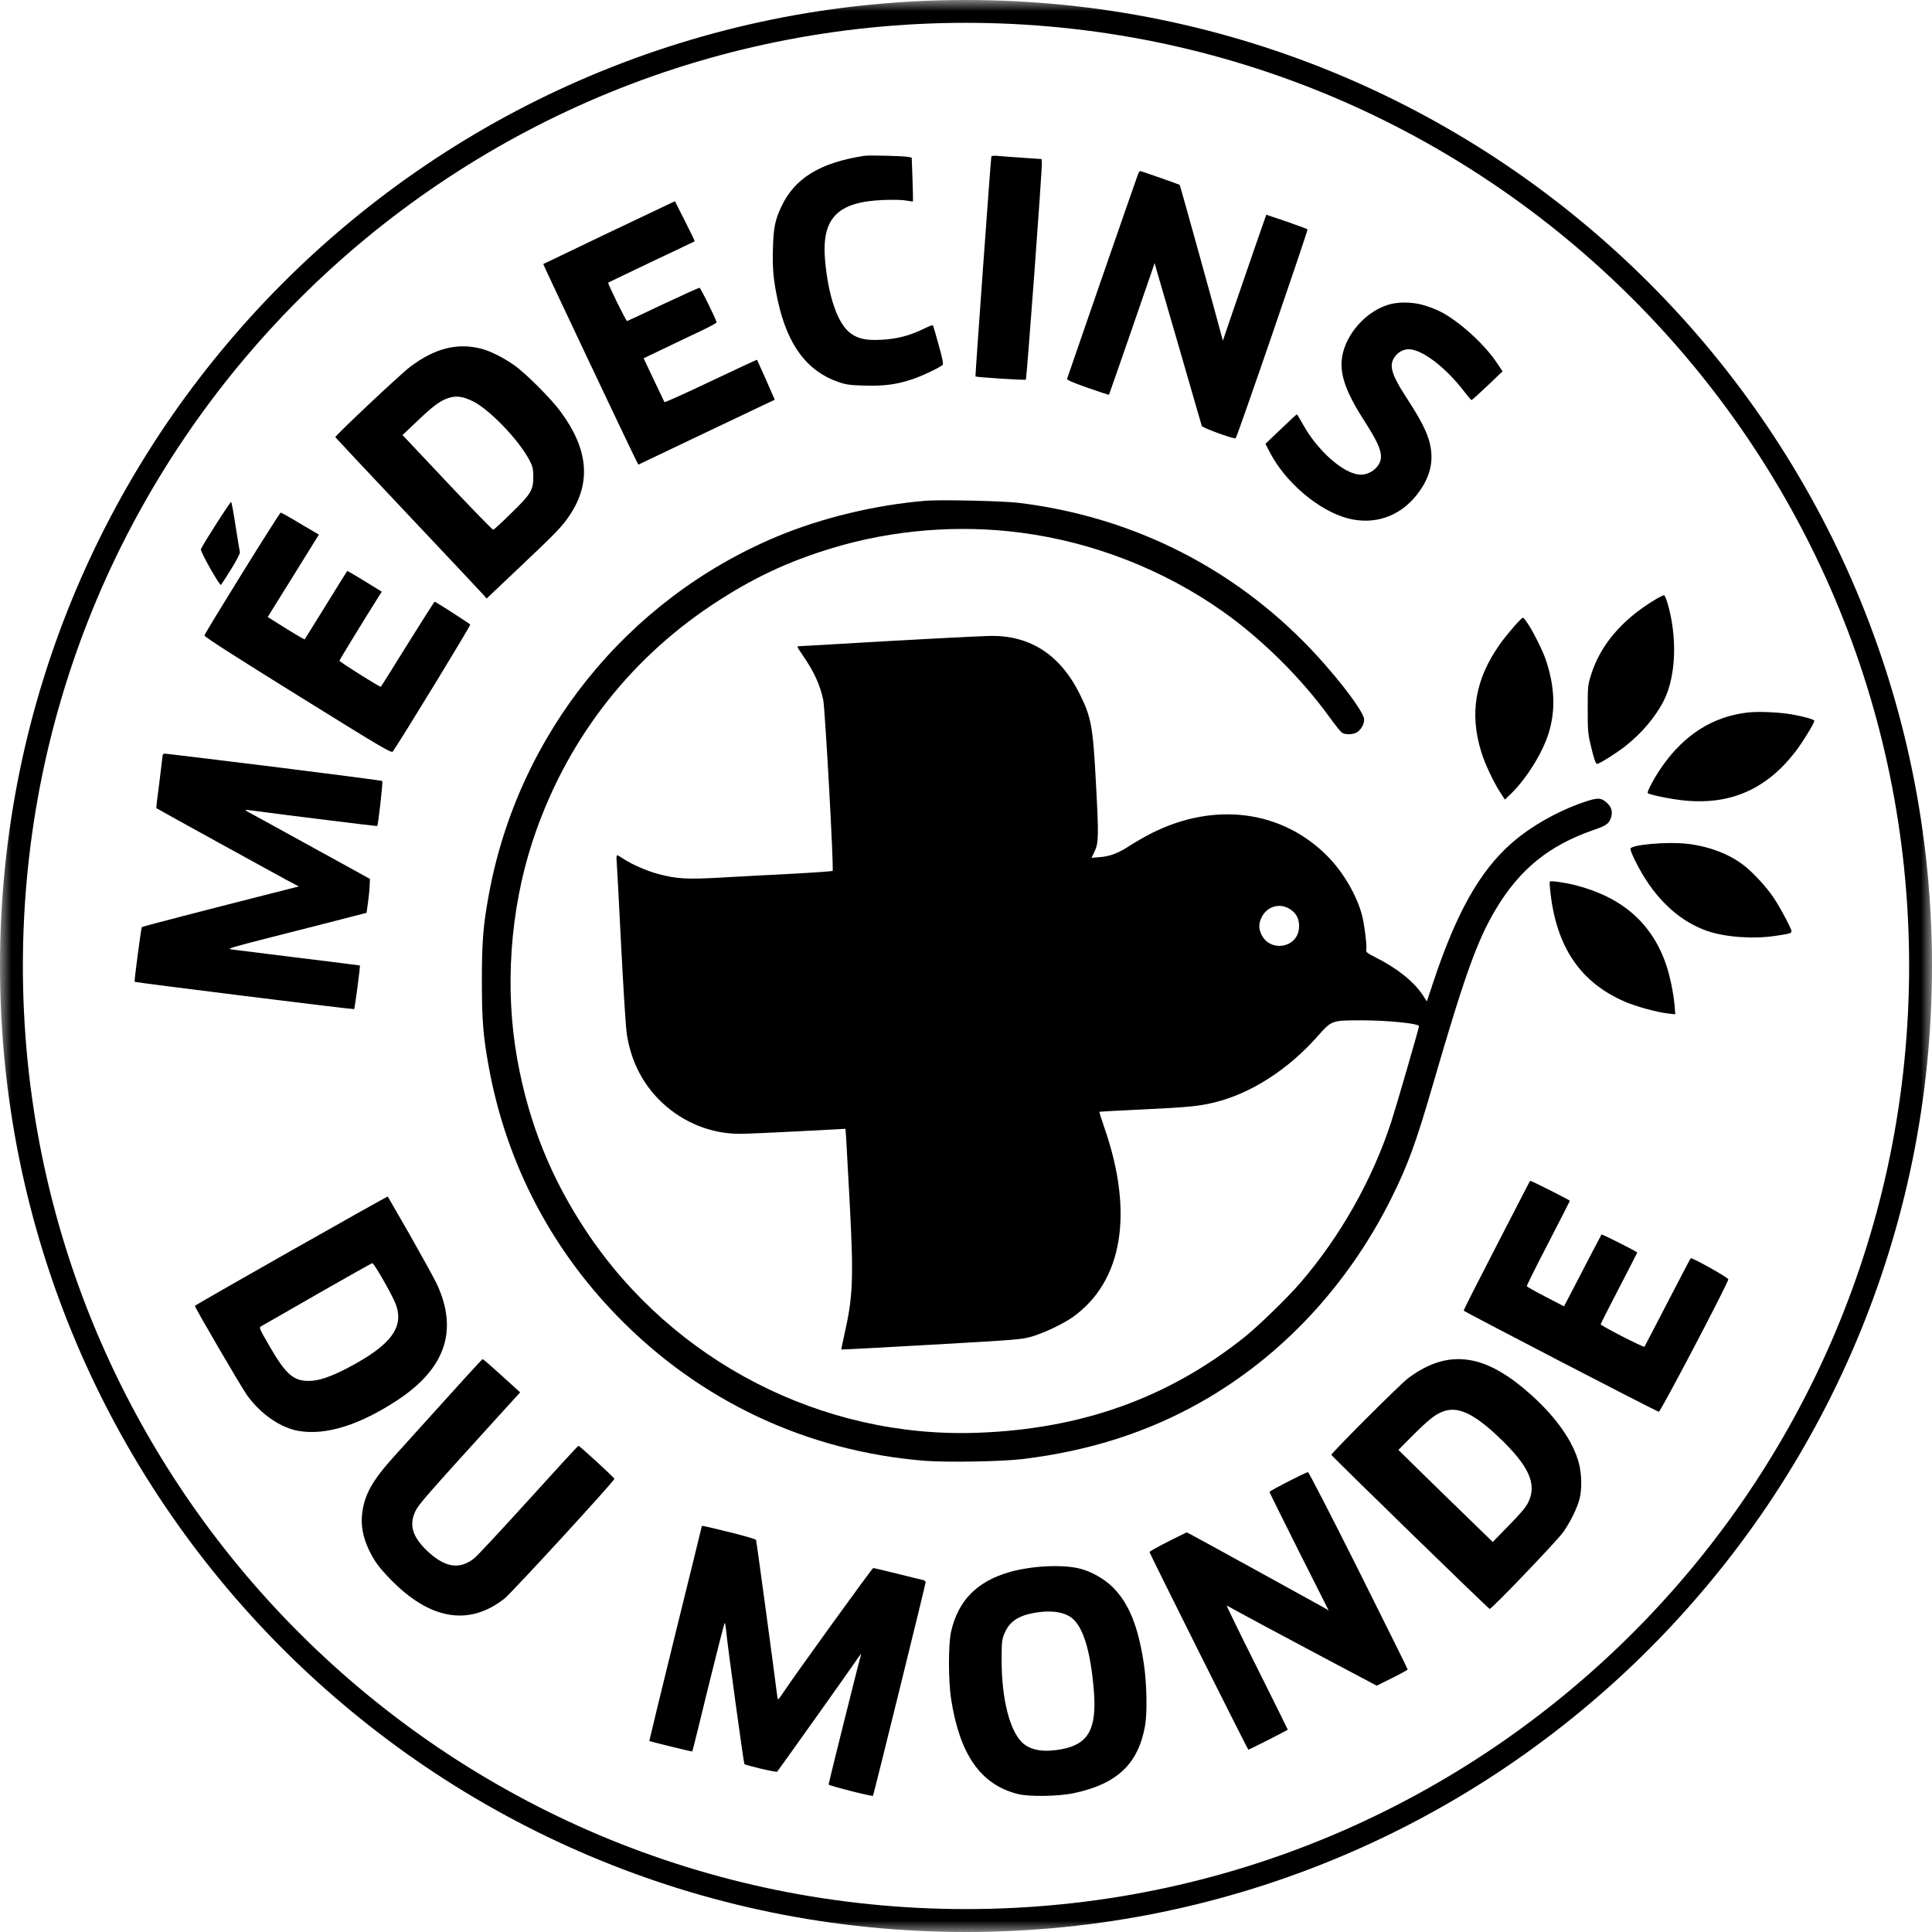 <?xml version="1.0" encoding="UTF-8"?>
<svg width="87px" height="87px" viewBox="0 0 87 87" version="1.1" xmlns="http://www.w3.org/2000/svg" xmlns:xlink="http://www.w3.org/1999/xlink">
    <title>Group 9</title>
    <defs>
        <polygon id="path-1" points="0 0 87 0 87 87 0 87"></polygon>
    </defs>
    <g id="Symbols" stroke="none" stroke-width="1" fill="none" fill-rule="evenodd">
        <g id="01_logos-/-Clients-/-MDM-/-Black" transform="translate(-48, -6)">
            <g id="Group-8" transform="translate(48, 6)">
                <g id="Group-3">
                    <mask id="mask-2" fill="white">
                        <use xlink:href="#path-1"></use>
                    </mask>
                    <g id="Clip-2"></g>
                    <path d="M43.5,1.028 C40.617,1.028 37.738,1.318 34.941,1.892 C32.215,2.449 29.532,3.281 26.97,4.366 C24.453,5.431 22.026,6.749 19.756,8.283 C17.506,9.801 15.391,11.547 13.47,13.468 C11.549,15.39 9.803,17.504 8.284,19.754 C6.751,22.024 5.433,24.451 4.368,26.968 C3.285,29.531 2.453,32.213 1.893,34.939 C1.321,37.737 1.03,40.617 1.03,43.498 C1.03,46.381 1.32,49.26 1.893,52.058 C2.451,54.783 3.283,57.467 4.368,60.028 C5.433,62.545 6.751,64.972 8.284,67.242 C9.803,69.492 11.549,71.607 13.47,73.528 C15.391,75.449 17.506,77.195 19.756,78.714 C22.026,80.247 24.453,81.565 26.97,82.63 C29.533,83.713 32.215,84.546 34.941,85.105 C37.738,85.677 40.619,85.968 43.5,85.968 C46.383,85.968 49.262,85.679 52.059,85.105 C54.785,84.547 57.469,83.715 60.03,82.63 C62.547,81.565 64.974,80.247 67.244,78.714 C69.494,77.195 71.609,75.449 73.53,73.528 C75.451,71.607 77.197,69.492 78.716,67.242 C80.249,64.972 81.567,62.545 82.632,60.028 C83.715,57.465 84.549,54.783 85.107,52.058 C85.679,49.26 85.97,46.379 85.97,43.498 C85.97,40.615 85.68,37.737 85.107,34.939 C84.549,32.213 83.717,29.53 82.632,26.968 C81.567,24.451 80.249,22.024 78.716,19.754 C77.197,17.504 75.451,15.389 73.53,13.468 C71.609,11.547 69.494,9.801 67.244,8.283 C64.974,6.749 62.547,5.431 60.03,4.366 C57.467,3.283 54.785,2.449 52.059,1.892 C49.262,1.32 46.383,1.028 43.5,1.028 M43.5,87 C40.549,87 37.6,86.703 34.734,86.116 C31.94,85.544 29.194,84.691 26.568,83.58 C23.99,82.49 21.504,81.141 19.178,79.57 C16.875,78.014 14.709,76.226 12.741,74.259 C10.772,72.29 8.986,70.125 7.43,67.822 C5.859,65.496 4.509,63.011 3.42,60.432 C2.309,57.806 1.456,55.06 0.884,52.266 C0.297,49.4 0,46.451 0,43.5 C0,40.549 0.297,37.6 0.884,34.734 C1.456,31.94 2.309,29.194 3.42,26.568 C4.51,23.99 5.859,21.504 7.43,19.178 C8.986,16.875 10.774,14.709 12.741,12.741 C14.71,10.772 16.875,8.986 19.178,7.43 C21.504,5.859 23.99,4.509 26.568,3.42 C29.194,2.309 31.94,1.456 34.734,0.884 C37.6,0.297 40.549,0 43.5,0 C46.451,0 49.4,0.297 52.266,0.884 C55.06,1.456 57.806,2.309 60.432,3.42 C63.011,4.51 65.496,5.859 67.822,7.43 C70.125,8.986 72.291,10.774 74.259,12.741 C76.228,14.71 78.014,16.875 79.57,19.178 C81.141,21.504 82.491,23.99 83.58,26.568 C84.691,29.194 85.544,31.94 86.116,34.734 C86.703,37.6 87,40.549 87,43.5 C87,46.451 86.703,49.4 86.116,52.266 C85.544,55.06 84.691,57.806 83.58,60.432 C82.49,63.011 81.141,65.496 79.57,67.822 C78.014,70.125 76.226,72.291 74.259,74.259 C72.29,76.228 70.125,78.014 67.822,79.57 C65.496,81.141 63.011,82.491 60.432,83.58 C57.806,84.691 55.06,85.544 52.266,86.116 C49.4,86.703 46.451,87 43.5,87" id="Fill-1" fill="#000000" mask="url(#mask-2)"></path>
                </g>
                <path d="M47.82,78.767 C47.033,78.916 46.451,78.829 46.076,78.51 C45.489,78.006 45.109,76.561 45.104,74.801 C45.104,73.948 45.114,73.855 45.222,73.577 C45.438,73.053 45.803,72.78 46.508,72.641 C47.274,72.492 47.918,72.574 48.283,72.872 C48.787,73.294 49.111,74.369 49.255,76.103 C49.399,77.842 49.023,78.536 47.82,78.767 M51.512,74.945 C51.261,73.253 50.844,72.214 50.119,71.484 C49.733,71.098 49.141,70.763 48.622,70.635 C47.83,70.439 46.446,70.511 45.469,70.789 C43.998,71.211 43.154,72.065 42.83,73.464 C42.701,74.03 42.701,75.68 42.83,76.514 C43.221,79.009 44.147,80.341 45.798,80.778 C46.307,80.917 47.655,80.896 48.359,80.747 C50.304,80.336 51.26,79.43 51.564,77.707 C51.667,77.126 51.641,75.815 51.512,74.945 M32.846,68.994 C33.494,69.154 34.034,69.308 34.045,69.344 C34.071,69.411 34.924,75.727 34.976,76.201 C34.996,76.38 35.022,76.524 35.043,76.524 C35.058,76.524 35.176,76.365 35.3,76.175 C35.768,75.465 39.276,70.609 39.322,70.609 C39.348,70.609 39.841,70.728 40.412,70.867 C40.983,71.011 41.502,71.139 41.569,71.15 C41.631,71.165 41.683,71.211 41.683,71.248 C41.683,71.335 39.337,80.841 39.312,80.866 C39.27,80.908 37.311,80.408 37.311,80.357 C37.316,80.29 38.725,74.627 38.777,74.494 C38.797,74.437 38.679,74.586 38.519,74.828 C38.226,75.26 35.068,79.699 34.996,79.781 C34.96,79.822 33.581,79.498 33.52,79.436 C33.489,79.406 32.753,74.051 32.702,73.454 C32.681,73.249 32.65,73.079 32.635,73.079 C32.619,73.079 32.285,74.38 31.894,75.97 C31.508,77.559 31.184,78.865 31.174,78.871 C31.158,78.886 29.271,78.423 29.24,78.397 C29.235,78.392 29.759,76.221 30.412,73.573 C31.066,70.929 31.6,68.753 31.6,68.737 C31.602,68.691 31.581,68.686 32.846,68.994 M68.821,67.647 C68.713,67.873 68.476,68.151 67.946,68.691 L67.221,69.437 L65.987,68.238 C65.308,67.58 64.351,66.649 63.862,66.166 L62.972,65.291 L63.605,64.653 C64.336,63.923 64.639,63.681 65.004,63.553 C65.657,63.321 66.373,63.655 67.494,64.72 C68.852,66.011 69.222,66.829 68.821,67.647 M71.104,65.913 C70.858,64.936 70.091,63.835 68.944,62.807 C67.997,61.953 67.118,61.438 66.331,61.274 C65.338,61.063 64.397,61.32 63.399,62.071 C63.054,62.328 60.004,65.378 59.952,65.512 C59.942,65.548 67.004,72.425 67.081,72.451 C67.158,72.476 70.111,69.39 70.389,68.999 C70.708,68.552 71.021,67.914 71.129,67.497 C71.239,67.071 71.228,66.392 71.104,65.913 M61.177,70.712 C62.391,73.145 63.389,75.151 63.389,75.177 C63.389,75.197 63.075,75.373 62.69,75.563 L61.995,75.908 L59.028,74.334 C57.397,73.464 55.885,72.657 55.669,72.533 C55.453,72.409 55.263,72.307 55.242,72.307 C55.227,72.307 55.834,73.557 56.6,75.084 C57.361,76.612 57.989,77.872 57.989,77.887 C57.989,77.913 56.266,78.787 56.214,78.787 C56.183,78.787 51.765,69.956 51.765,69.889 C51.765,69.863 52.14,69.652 52.598,69.421 L53.432,69.004 L53.602,69.087 C53.751,69.159 58.941,72.014 59.594,72.379 L59.83,72.518 L58.498,69.874 C57.768,68.418 57.166,67.204 57.166,67.184 C57.166,67.132 58.797,66.299 58.9,66.294 C58.935,66.289 59.959,68.28 61.177,70.712 M15.641,61.608 C14.885,62.004 14.345,62.184 13.903,62.184 C13.214,62.189 12.869,61.886 12.128,60.605 C11.665,59.798 11.655,59.782 11.763,59.721 C11.825,59.685 12.967,59.037 14.294,58.27 C15.626,57.509 16.737,56.882 16.768,56.882 C16.84,56.877 17.627,58.25 17.802,58.682 C18.233,59.746 17.627,60.569 15.641,61.608 M19.668,57.812 C19.555,57.576 19.02,56.603 18.48,55.651 C17.935,54.7 17.478,53.903 17.462,53.882 C17.442,53.856 8.934,58.676 8.775,58.805 C8.744,58.831 10.91,62.544 11.141,62.853 C11.763,63.696 12.648,64.303 13.451,64.437 C14.69,64.648 16.228,64.16 17.946,63.018 C20.07,61.598 20.635,59.885 19.668,57.812 M22.595,61.948 L23.423,62.699 L22.482,63.733 C19.221,67.323 18.856,67.74 18.717,68.028 C18.408,68.655 18.562,69.195 19.231,69.833 C20.039,70.6 20.713,70.702 21.376,70.152 C21.51,70.044 22.605,68.866 23.814,67.534 C25.023,66.196 26.026,65.106 26.047,65.106 C26.103,65.106 27.667,66.541 27.667,66.593 C27.667,66.691 23.048,71.726 22.714,71.988 C21.114,73.248 19.339,72.94 17.559,71.093 C17.045,70.558 16.85,70.291 16.603,69.772 C16.341,69.211 16.243,68.686 16.31,68.141 C16.418,67.287 16.768,66.67 17.745,65.585 C20.877,62.113 21.705,61.202 21.736,61.202 C21.751,61.197 22.143,61.536 22.595,61.948 M69.819,53.61 C70.302,53.852 70.693,54.058 70.693,54.073 C70.693,54.088 70.251,54.948 69.716,55.986 C69.176,57.025 68.744,57.894 68.754,57.92 C68.759,57.941 69.14,58.157 69.597,58.394 L70.43,58.826 L70.811,58.095 C71.022,57.694 71.398,56.969 71.644,56.49 C71.896,56.007 72.107,55.606 72.118,55.59 C72.144,55.565 73.727,56.367 73.727,56.403 C73.727,56.413 73.357,57.134 72.904,58.008 C72.452,58.877 72.081,59.612 72.081,59.633 C72.081,59.7 74.026,60.692 74.051,60.646 C74.067,60.626 74.534,59.725 75.09,58.65 C75.646,57.576 76.114,56.681 76.134,56.66 C76.186,56.613 77.811,57.524 77.827,57.606 C77.847,57.73 74.771,63.588 74.699,63.573 C74.545,63.537 65.914,59.057 65.909,59.016 C65.909,58.99 66.547,57.725 67.329,56.213 C68.11,54.695 68.784,53.394 68.826,53.312 C68.861,53.235 68.908,53.172 68.918,53.172 C68.934,53.172 69.34,53.368 69.819,53.61 M70.925,39.856 C73.059,40.401 74.402,41.579 75.04,43.477 C75.204,43.971 75.354,44.696 75.405,45.247 L75.44,45.674 L75.111,45.638 C74.607,45.581 73.692,45.33 73.172,45.108 C71.181,44.249 70.096,42.665 69.819,40.201 C69.788,39.949 69.777,39.722 69.788,39.702 C69.824,39.65 70.421,39.732 70.925,39.856 M75.991,37.999 C76.938,38.107 77.838,38.446 78.491,38.94 C78.913,39.259 79.509,39.897 79.844,40.39 C80.132,40.802 80.672,41.815 80.672,41.934 C80.672,42.026 80.595,42.047 79.941,42.145 C78.928,42.294 77.678,42.201 76.865,41.918 C75.719,41.517 74.715,40.637 73.959,39.362 C73.676,38.884 73.42,38.344 73.42,38.225 C73.42,38.04 75.065,37.891 75.991,37.999 M12.339,34.532 C14.998,34.866 17.194,35.149 17.215,35.17 C17.251,35.201 17.029,37.161 16.988,37.196 C16.973,37.212 13.238,36.749 11.207,36.482 C10.955,36.451 10.971,36.456 11.618,36.805 C11.989,37.006 13.269,37.711 14.473,38.374 L16.659,39.578 L16.644,39.907 C16.639,40.087 16.602,40.432 16.567,40.674 L16.505,41.106 L15.348,41.404 C14.71,41.569 13.291,41.934 12.184,42.212 C10.41,42.664 10.209,42.726 10.41,42.752 C10.538,42.767 11.891,42.937 13.419,43.127 C14.946,43.312 16.202,43.472 16.206,43.477 C16.232,43.492 15.975,45.411 15.949,45.442 C15.923,45.468 6.089,44.243 6.063,44.212 C6.037,44.182 6.356,41.78 6.387,41.748 C6.423,41.718 9.206,40.997 12.102,40.262 L13.46,39.917 L12.873,39.609 C12.318,39.31 7.051,36.41 7.035,36.389 C7.03,36.384 7.092,35.869 7.174,35.247 C7.251,34.624 7.318,34.074 7.323,34.022 C7.323,33.976 7.365,33.935 7.416,33.935 C7.462,33.936 9.68,34.203 12.339,34.532 M80.662,32.166 C81.227,32.264 81.701,32.397 81.701,32.459 C81.701,32.567 81.161,33.446 80.832,33.869 C79.541,35.54 77.92,36.25 75.863,36.049 C75.271,35.993 74.284,35.792 74.201,35.715 C74.15,35.659 74.525,34.964 74.87,34.481 C75.868,33.071 77.133,32.274 78.666,32.089 C79.139,32.027 80.085,32.069 80.662,32.166 M68.805,28.092 C69.047,28.452 69.469,29.301 69.603,29.692 C70.014,30.906 70.06,31.991 69.731,33.035 C69.458,33.91 68.744,35.052 68.054,35.731 L67.766,36.008 L67.555,35.679 C67.257,35.221 66.871,34.403 66.712,33.889 C66.157,32.125 66.429,30.566 67.561,28.982 C67.869,28.545 68.512,27.814 68.579,27.814 C68.605,27.815 68.703,27.938 68.805,28.092 M75.075,27.11 C75.538,28.638 75.482,30.433 74.931,31.533 C74.556,32.279 73.929,33.02 73.183,33.606 C72.771,33.925 72.025,34.398 71.923,34.398 C71.855,34.398 71.783,34.202 71.63,33.549 C71.506,33.035 71.496,32.891 71.496,31.929 C71.496,30.926 71.501,30.854 71.64,30.412 C72.051,29.069 73.018,27.922 74.5,27.022 C74.711,26.893 74.906,26.795 74.937,26.806 C74.962,26.812 75.024,26.95 75.075,27.11 M23.012,23.118 C22.601,23.525 22.241,23.854 22.209,23.854 C22.174,23.854 21.242,22.897 20.137,21.725 L18.126,19.59 L18.784,18.968 C19.509,18.273 19.834,18.037 20.209,17.918 C20.554,17.81 20.847,17.851 21.29,18.067 C22.046,18.438 23.378,19.826 23.851,20.742 C23.99,21.01 24.01,21.102 24.015,21.462 C24.015,22.074 23.917,22.239 23.012,23.118 M25.229,18.515 C24.797,17.934 23.66,16.797 23.166,16.453 C22.672,16.103 22.081,15.809 21.684,15.706 C20.599,15.423 19.58,15.681 18.469,16.519 C18.037,16.843 15.079,19.626 15.1,19.687 C15.111,19.708 16.597,21.292 18.408,23.211 C20.218,25.129 21.746,26.755 21.808,26.827 L21.91,26.955 L23.381,25.562 C25.069,23.967 25.341,23.684 25.681,23.16 C26.633,21.709 26.484,20.202 25.229,18.515 M13.522,23.581 L14.36,24.075 L14.165,24.389 C14.057,24.564 13.537,25.397 13.012,26.246 L12.056,27.784 L12.431,28.02 C13.151,28.478 13.702,28.807 13.722,28.787 C13.733,28.776 14.159,28.082 14.679,27.249 C15.193,26.415 15.625,25.721 15.635,25.711 C15.64,25.701 15.995,25.907 16.422,26.169 L17.193,26.647 L17.023,26.91 C16.484,27.763 15.285,29.718 15.285,29.754 C15.28,29.8 17.106,30.948 17.147,30.927 C17.163,30.916 17.708,30.052 18.356,29.003 C19.009,27.954 19.555,27.095 19.575,27.095 C19.616,27.095 21.097,28.047 21.175,28.124 C21.21,28.154 18.114,33.226 17.688,33.843 C17.631,33.926 17.214,33.679 13.413,31.318 C10.594,29.569 9.2,28.674 9.206,28.617 C9.216,28.514 12.58,23.088 12.642,23.083 C12.668,23.083 13.064,23.304 13.522,23.581 M10.61,23.7 C10.703,24.281 10.785,24.8 10.801,24.857 C10.816,24.924 10.677,25.191 10.41,25.628 C10.183,25.993 9.978,26.312 9.952,26.338 C9.895,26.394 9.011,24.831 9.046,24.733 C9.123,24.532 10.378,22.568 10.409,22.604 C10.431,22.625 10.523,23.118 10.61,23.7 M64.032,13.721 C64.259,13.778 64.613,13.911 64.825,14.014 C65.668,14.431 66.831,15.475 67.401,16.334 L67.663,16.72 L66.985,17.368 C66.609,17.724 66.285,18.017 66.264,18.017 C66.243,18.017 66.1,17.842 65.935,17.631 C65.107,16.545 64.032,15.727 63.435,15.727 C63.039,15.727 62.669,16.087 62.669,16.473 C62.674,16.782 62.865,17.194 63.379,17.975 C64.13,19.133 64.397,19.724 64.453,20.383 C64.505,21.046 64.294,21.658 63.79,22.296 C63.023,23.263 61.892,23.649 60.703,23.345 C59.407,23.011 57.885,21.73 57.185,20.372 L56.984,19.986 L57.679,19.323 C58.059,18.958 58.383,18.659 58.399,18.659 C58.414,18.664 58.538,18.865 58.676,19.117 C59.325,20.279 60.446,21.288 61.192,21.37 C61.495,21.406 61.835,21.252 62.03,20.995 C62.338,20.588 62.22,20.167 61.438,18.953 C60.523,17.533 60.266,16.695 60.482,15.857 C60.744,14.854 61.665,13.927 62.632,13.691 C63.039,13.593 63.58,13.603 64.032,13.721 M31.283,10.866 C31.272,10.871 30.398,11.294 29.338,11.792 C28.279,12.296 27.399,12.718 27.389,12.728 C27.353,12.754 28.191,14.467 28.238,14.457 C28.263,14.452 28.999,14.112 29.868,13.695 C30.743,13.284 31.478,12.949 31.504,12.96 C31.555,12.975 32.27,14.426 32.27,14.518 C32.27,14.544 31.951,14.719 31.56,14.904 C31.174,15.084 30.434,15.439 29.919,15.686 L28.983,16.134 L29.441,17.101 C29.698,17.631 29.909,18.083 29.919,18.109 C29.924,18.135 30.866,17.713 32.008,17.168 C33.145,16.628 34.086,16.19 34.091,16.201 C34.096,16.211 34.281,16.617 34.497,17.106 L34.888,18.001 L34.364,18.248 C34.076,18.387 32.692,19.04 31.293,19.709 L28.747,20.923 L28.633,20.702 C28.325,20.095 24.452,11.906 24.462,11.891 C24.472,11.886 25.809,11.242 27.435,10.466 L30.393,9.061 L30.845,9.956 C31.097,10.45 31.293,10.856 31.283,10.866 M52.243,8.006 C52.716,8.171 53.112,8.315 53.123,8.325 C53.143,8.341 54.784,14.261 55.005,15.11 L55.067,15.341 L55.54,13.953 C55.802,13.186 56.245,11.911 56.518,11.113 L57.022,9.668 L57.932,9.976 C58.431,10.151 58.858,10.306 58.879,10.326 C58.915,10.357 55.72,19.661 55.643,19.734 C55.587,19.79 54.141,19.266 54.116,19.178 C54.105,19.132 53.663,17.604 53.133,15.778 C52.603,13.953 52.125,12.322 52.079,12.152 L51.991,11.844 L51.899,12.127 C51.698,12.723 49.954,17.759 49.939,17.775 C49.929,17.785 49.496,17.646 48.977,17.461 C48.313,17.229 48.041,17.111 48.051,17.059 C48.067,16.992 51.163,8.058 51.256,7.816 C51.282,7.755 51.317,7.703 51.338,7.703 C51.363,7.703 51.77,7.837 52.243,8.006 M46.03,7.102 L46.904,7.163 L46.915,7.343 C46.935,7.6 46.236,17.059 46.195,17.095 C46.164,17.131 43.952,16.987 43.926,16.951 C43.911,16.931 44.616,7.132 44.641,7.055 C44.651,7.019 44.749,7.003 44.909,7.019 C45.042,7.034 45.551,7.07 46.03,7.102 M40.891,7.065 L41.055,7.096 L41.091,8.074 C41.111,8.608 41.117,9.056 41.111,9.066 C41.101,9.077 40.962,9.061 40.808,9.031 C40.649,9 40.206,8.989 39.805,9.005 C37.696,9.082 36.982,9.828 37.156,11.751 C37.311,13.402 37.733,14.596 38.309,15.013 C38.648,15.26 38.993,15.332 39.672,15.301 C40.366,15.27 40.968,15.115 41.595,14.807 C41.888,14.663 42.006,14.622 42.022,14.673 C42.038,14.709 42.151,15.106 42.274,15.553 C42.439,16.134 42.485,16.381 42.449,16.428 C42.367,16.531 41.492,16.947 41.06,17.086 C40.386,17.313 39.795,17.39 38.931,17.364 C38.263,17.344 38.103,17.323 37.748,17.2 C36.344,16.716 35.469,15.549 35.032,13.568 C34.831,12.663 34.775,12.071 34.806,11.167 C34.831,10.267 34.903,9.906 35.176,9.325 C35.773,8.029 36.93,7.319 38.931,7.016 C39.127,6.983 40.68,7.024 40.891,7.065" id="Fill-4" fill="#000000"></path>
                <path d="M58.493,41.815 C58.406,42.695 57.197,42.891 56.806,42.088 C56.673,41.815 56.677,41.584 56.812,41.306 C56.924,41.075 57.125,40.9 57.361,40.828 C57.655,40.741 57.963,40.813 58.22,41.038 C58.436,41.23 58.524,41.481 58.493,41.815 M72.365,36.157 C72.092,35.909 71.954,35.909 71.326,36.12 C70.149,36.52 68.923,37.216 68.071,37.967 C66.626,39.237 65.57,41.121 64.522,44.288 L64.254,45.096 L64.064,44.803 C63.679,44.216 62.907,43.594 61.966,43.125 C61.58,42.93 61.503,42.869 61.523,42.786 C61.564,42.627 61.446,41.655 61.333,41.212 C61.097,40.317 60.49,39.278 59.79,38.567 C57.738,36.483 54.693,36.089 51.853,37.522 C51.533,37.687 51.102,37.934 50.891,38.072 C50.387,38.406 49.981,38.567 49.527,38.597 L49.153,38.628 L49.286,38.349 C49.476,37.969 49.481,37.629 49.346,35.166 C49.217,32.717 49.136,32.279 48.61,31.231 C47.756,29.513 46.423,28.635 44.685,28.635 C44.247,28.635 40.802,28.815 37.386,29.02 C36.681,29.061 36.048,29.098 35.981,29.098 C35.873,29.098 35.889,29.129 36.14,29.495 C36.659,30.251 36.926,30.833 37.07,31.515 C37.157,31.938 37.554,39.154 37.493,39.215 C37.473,39.235 36.681,39.292 35.723,39.344 C34.771,39.39 33.342,39.468 32.549,39.514 C30.94,39.606 30.486,39.58 29.648,39.359 C29.127,39.22 28.445,38.921 28.068,38.67 C27.939,38.584 27.815,38.512 27.789,38.512 C27.764,38.512 27.752,38.635 27.769,38.779 C27.784,38.929 27.872,40.636 27.97,42.575 C28.079,44.674 28.181,46.305 28.232,46.608 C28.428,47.831 28.969,48.861 29.827,49.664 C30.788,50.565 32.06,51.068 33.341,51.057 C33.582,51.057 34.751,51.006 35.928,50.945 L38.072,50.832 L38.104,51.244 C38.119,51.471 38.191,52.786 38.263,54.176 C38.443,57.592 38.412,58.378 38.026,60.085 C37.94,60.451 37.882,60.759 37.888,60.77 C37.899,60.776 39.724,60.683 41.946,60.554 C45.757,60.338 46.01,60.318 46.442,60.194 C47.018,60.024 47.861,59.624 48.309,59.31 C50.557,57.705 51.072,54.619 49.723,50.756 C49.594,50.386 49.496,50.072 49.507,50.063 C49.518,50.057 50.345,50.011 51.349,49.965 C53.519,49.861 53.982,49.815 54.682,49.645 C56.328,49.245 58,48.169 59.336,46.661 C59.969,45.942 59.964,45.947 61.327,45.947 C62.505,45.947 63.9,46.091 63.9,46.209 C63.9,46.292 62.867,49.85 62.656,50.498 C61.802,53.121 60.357,55.678 58.552,57.771 C57.959,58.456 56.701,59.679 56.057,60.2 C52.611,62.951 48.701,64.356 43.995,64.52 C37.024,64.767 30.323,61.32 26.429,55.488 C24.824,53.085 23.816,50.592 23.297,47.721 C22.722,44.546 22.963,41.018 23.966,37.932 C25.416,33.488 28.225,29.784 32.088,27.223 C33.883,26.034 35.483,25.283 37.493,24.676 C40.193,23.858 43.172,23.617 45.975,23.988 C49.215,24.41 52.379,25.643 55.053,27.527 C56.812,28.767 58.587,30.521 59.877,32.305 C60.119,32.639 60.366,32.947 60.421,32.99 C60.58,33.103 60.977,33.082 61.141,32.953 C61.311,32.82 61.429,32.599 61.429,32.403 C61.429,32.028 59.978,30.166 58.651,28.843 C55.206,25.392 50.803,23.251 45.895,22.646 C45.231,22.559 42.367,22.496 41.703,22.548 C39.434,22.733 37.011,23.314 34.97,24.168 C28.206,27.007 23.32,33.093 22.007,40.315 C21.755,41.688 21.699,42.433 21.699,44.172 C21.699,45.91 21.756,46.656 22.007,48.029 C22.784,52.303 24.765,56.156 27.804,59.273 C31.517,63.09 36.332,65.352 41.64,65.781 C42.638,65.858 45.111,65.817 46.049,65.703 C49.057,65.338 51.69,64.494 54.099,63.127 C57.71,61.08 60.693,57.891 62.647,53.971 C63.387,52.495 63.773,51.441 64.544,48.776 C65.954,43.926 66.524,42.341 67.347,40.962 C68.427,39.147 69.75,38.072 71.756,37.377 C72.317,37.187 72.456,37.089 72.539,36.836 C72.633,36.574 72.57,36.338 72.365,36.157" id="Fill-6" fill="#000000"></path>
            </g>
        </g>
    </g>
</svg>